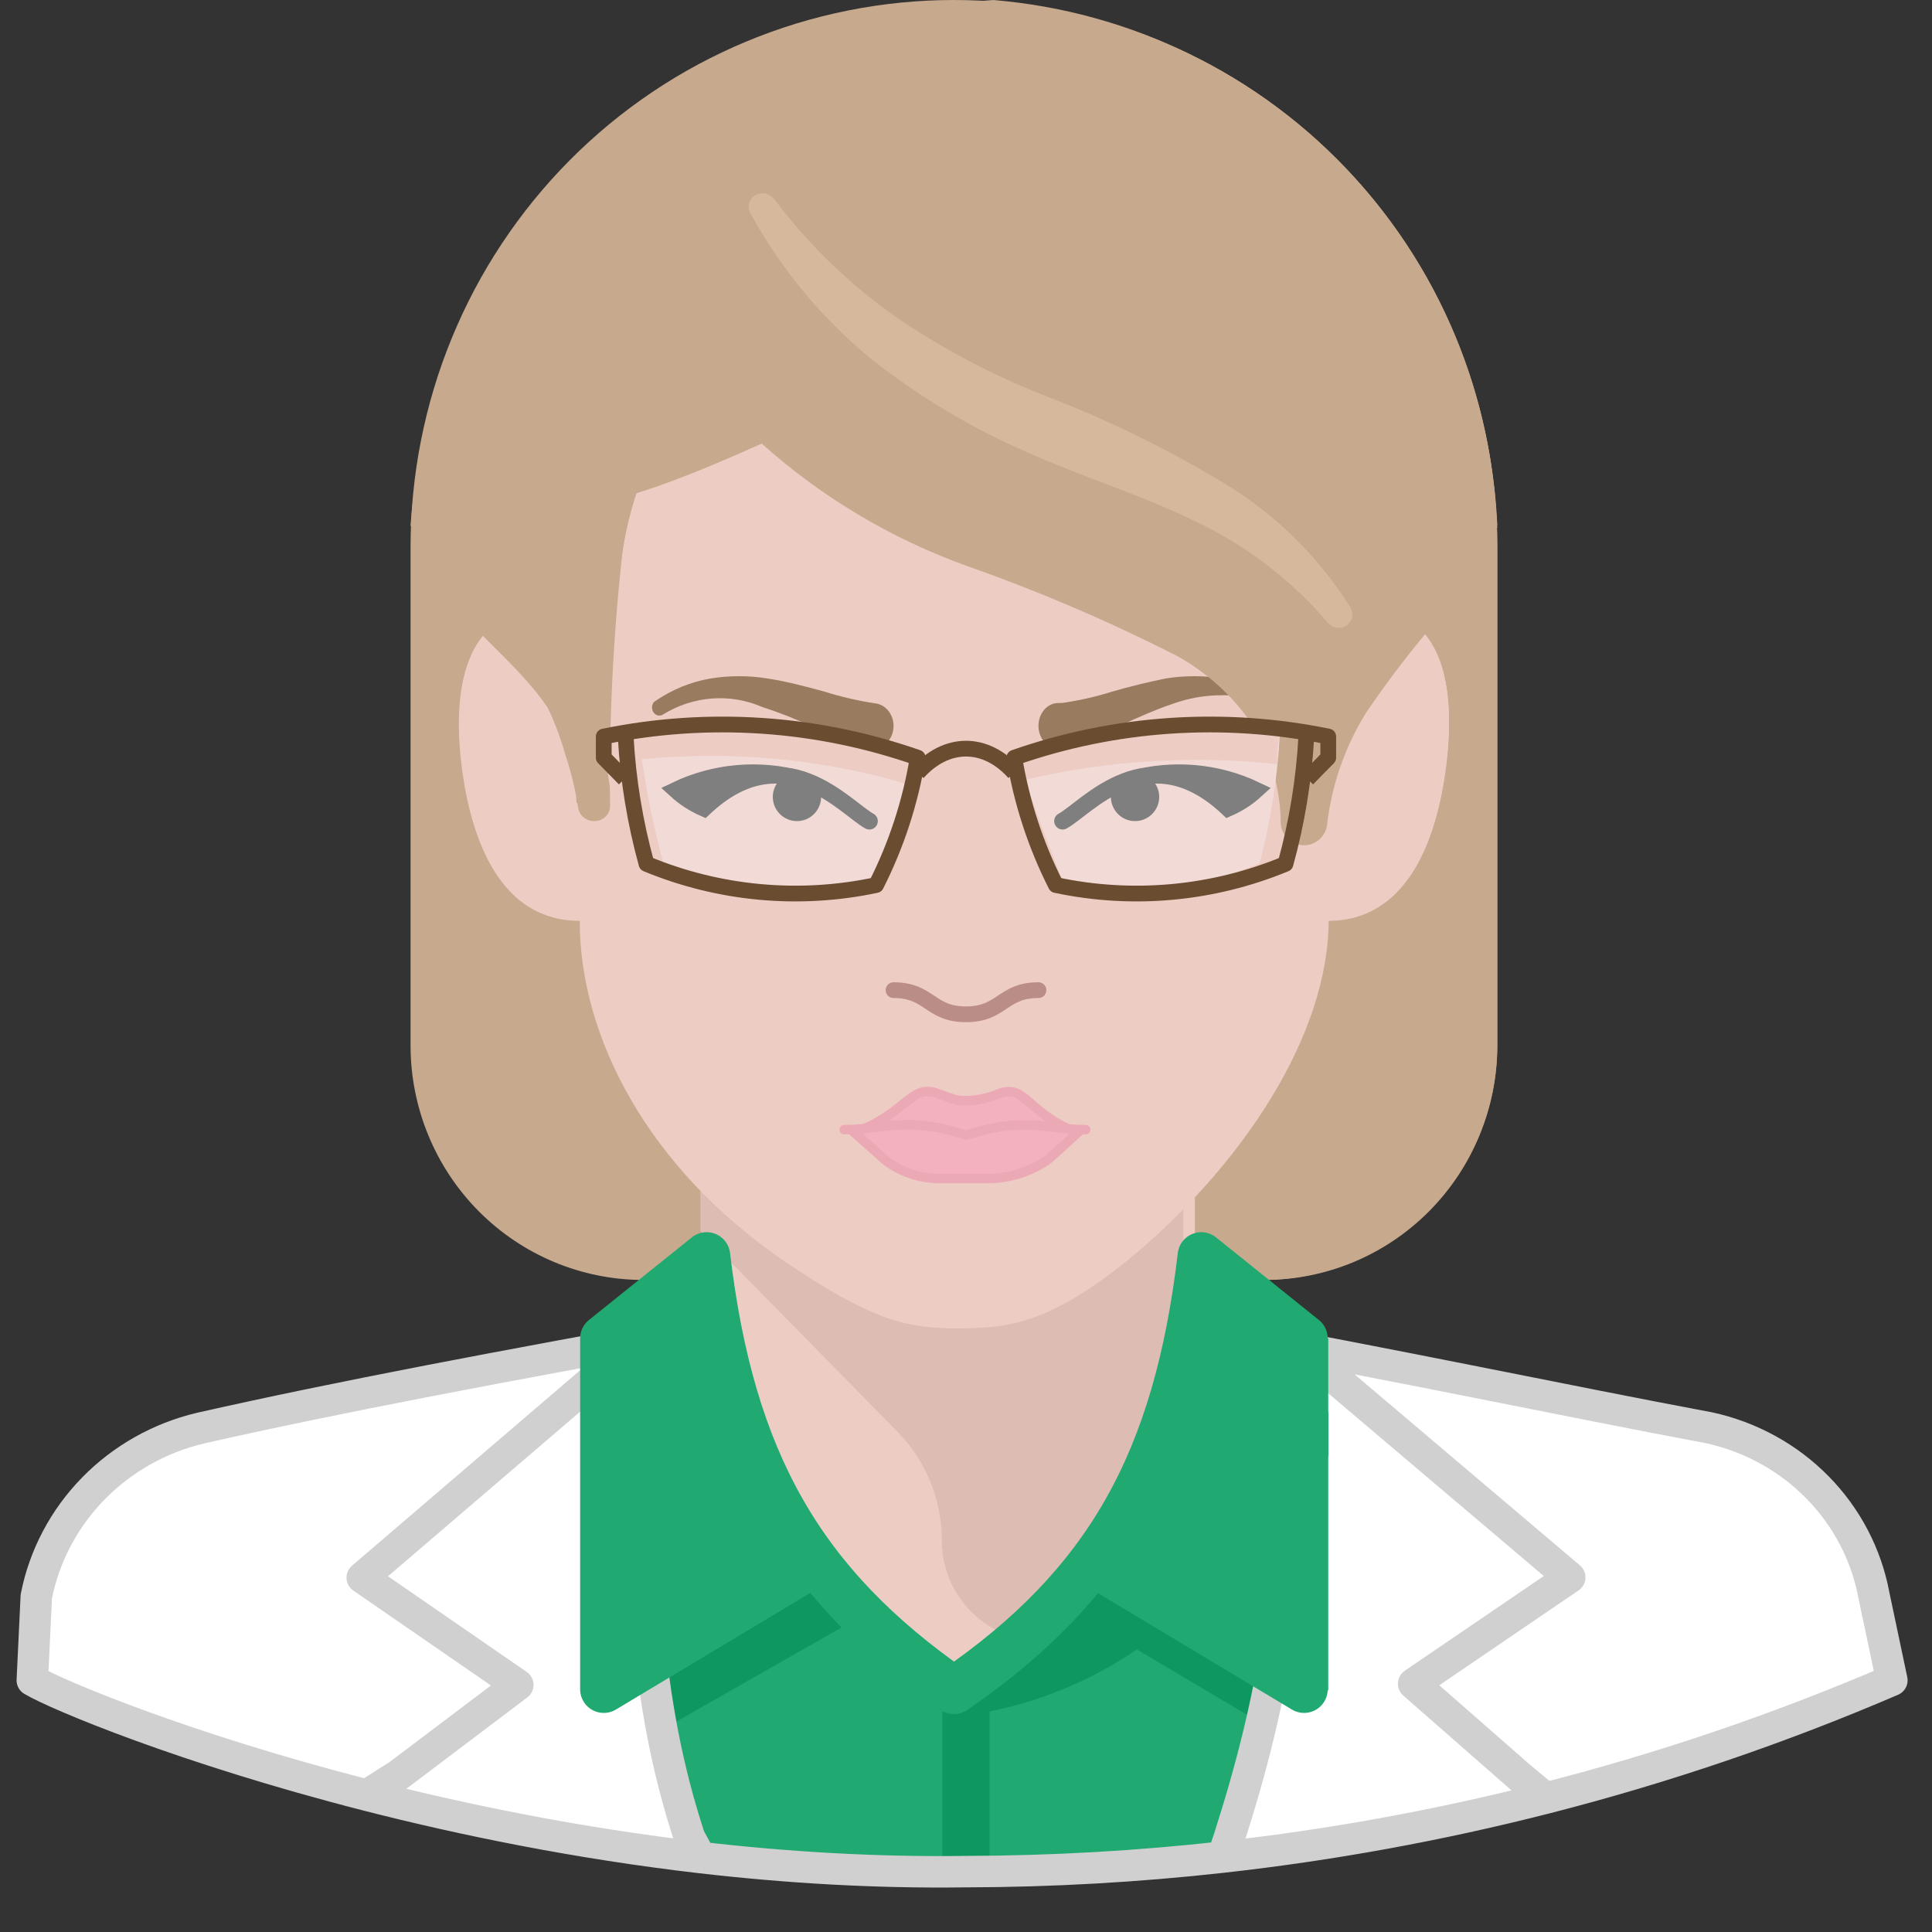 <svg width="80" height="80" viewBox="0 0 80 80" fill="none" xmlns="http://www.w3.org/2000/svg">
<rect x="0" y="0" width="80" height="80" fill="#333333" stroke="none"/>
<path d="M62 22.657V43.29C62 45.865 60.984 48.335 59.176 50.156C57.367 51.977 54.915 53 52.357 53H26.643C24.085 53 21.633 51.977 19.824 50.156C18.016 48.335 17 45.865 17 43.29V22.657C17 19.681 17.582 16.735 18.713 13.986C19.843 11.237 21.501 8.74 23.59 6.636C25.679 4.532 28.16 2.863 30.89 1.725C33.619 0.586 36.545 0 39.5 0C42.455 0 45.38 0.586 48.11 1.725C50.84 2.863 53.321 4.532 55.41 6.636C57.499 8.74 59.157 11.237 60.287 13.986C61.418 16.735 62 19.681 62 22.657Z" fill="#C7A98D"/>
<path d="M62 43.275V22.61C61.999 16.915 59.851 11.429 55.984 7.241C52.116 3.052 46.811 0.468 41.122 0C35.364 0.381 29.97 2.942 26.044 7.161C22.117 11.379 19.955 16.935 20.001 22.691V43.275C20.001 45.854 21.028 48.328 22.856 50.152C24.684 51.975 27.164 53 29.749 53H52.252C54.837 53 57.317 51.975 59.145 50.152C60.973 48.328 62 45.854 62 43.275Z" fill="#C7A98D"/>
<path d="M77.594 67.002C77.287 65.298 76.475 63.721 75.26 62.47C74.044 61.22 72.48 60.351 70.764 59.974C64.599 58.808 58.401 57.466 49.478 55.821V49H29.49V55.821C20.729 57.418 14.125 58.664 8.301 59.99C6.603 60.397 5.059 61.276 3.854 62.522C2.649 63.768 1.833 65.329 1.503 67.018L1 70.005C2.979 71.188 20.469 78.264 39.662 77.992C52.864 77.962 65.917 75.242 78 70.005L77.594 67.002Z" fill="#EDCCC3"/>
<path d="M29 49V50.98L37.13 59.25C38.335 60.469 39.006 62.102 39 63.801C39 64.352 39.11 64.898 39.325 65.408C39.54 65.918 39.855 66.381 40.252 66.771C40.649 67.16 41.121 67.47 41.64 67.681C42.159 67.892 42.715 68 43.276 68H44.122C45.416 68 46.656 67.495 47.571 66.597C48.486 65.699 49 64.48 49 63.21V49H29Z" fill="#DDBCB3"/>
<path d="M77.594 66.091C77.287 64.401 76.475 62.836 75.26 61.596C74.044 60.355 72.48 59.494 70.764 59.12C64.599 57.963 58.401 56.632 49.478 55H49.316C48.809 57.9 47.679 60.663 46.002 63.107C44.324 65.551 42.136 67.621 39.581 69.181C37.024 67.624 34.834 65.555 33.156 63.111C31.478 60.666 30.35 57.902 29.847 55H29.36C20.599 56.584 13.996 57.82 8.171 59.136C6.473 59.539 4.93 60.411 3.724 61.647C2.519 62.883 1.703 64.431 1.373 66.107L1 69.07C2.979 70.243 20.469 77.262 39.662 76.992C52.864 76.962 65.917 74.264 78 69.07L77.594 66.091Z" fill="#DAE4E8"/>
<path d="M25.276 56C18.498 57.27 13.066 58.364 8.211 59.473C6.534 59.883 5.009 60.768 3.819 62.022C2.629 63.276 1.823 64.847 1.497 66.548L1 69.571C9.567 73.422 18.674 75.927 28 77C26.071 70.172 25.153 63.096 25.276 56Z" fill="white"/>
<path d="M51 77C60.327 75.981 69.438 73.505 78 69.664L77.594 66.573C77.288 64.84 76.477 63.235 75.263 61.962C74.049 60.688 72.486 59.803 70.771 59.416C65.621 58.424 60.439 57.318 53.697 56C53.822 63.094 52.913 70.168 51 77Z" fill="white"/>
<path d="M70.548 64.244C53.484 60.797 47.968 60 47.968 60C46.305 64.1 43.412 67.574 39.694 69.935C35.952 67.584 33.035 64.109 31.355 60C31.355 60 15.226 62.667 8.452 64.244C6.953 64.601 5.572 65.343 4.441 66.397C3.311 67.451 2.47 68.782 2 70.26C13.899 75.346 26.688 77.978 39.613 78C52.458 77.902 65.16 75.267 77 70.244C76.548 68.757 75.712 67.419 74.579 66.365C73.445 65.311 72.054 64.579 70.548 64.244Z" fill="#20A971"/>
<path d="M54.983 58.472L49.989 55C48.774 63.828 40.3 69.479 40 69.659V71.035C42.543 70.677 44.966 69.741 47.075 68.299L55 73V58.472H54.983Z" fill="#0E975F"/>
<path d="M29.821 55L25 58.729V73L36 66.732C33.432 63.325 30.533 60.095 29.821 55Z" fill="#0E975F"/>
<path d="M51 77C59.95 75.905 68.706 73.477 77 69.789C76.549 68.249 75.716 66.862 74.585 65.769C73.454 64.677 72.067 63.919 70.564 63.572C65.432 62.544 60.251 61.382 53.51 60C53.356 65.754 52.513 71.466 51 77Z" fill="white"/>
<path d="M26.341 60C19.339 61.328 13.642 62.44 8.605 63.619C7.071 63.984 5.657 64.741 4.5 65.818C3.342 66.894 2.481 68.252 2 69.762C10.618 73.436 19.707 75.872 29 77C27.375 71.475 26.481 65.76 26.341 60Z" fill="white"/>
<path d="M40 70V78" stroke="#0E975F" stroke-width="1.955" stroke-linejoin="round"/>
<path d="M29.49 55C20.729 56.584 14.126 57.82 8.301 59.136C6.603 59.539 5.06 60.411 3.855 61.647C2.649 62.883 1.833 64.431 1.503 66.107L1.338 69.578C2.373 70.191 7.645 72.401 15.184 74.333M49.478 55C58.401 56.632 64.599 57.963 70.764 59.12C72.476 59.491 74.037 60.348 75.252 61.583C76.467 62.817 77.282 64.375 77.595 66.06L78.338 69.578C73.687 71.577 68.892 73.207 64 74.457M15.184 74.333L16.5 73.5L21.441 69.768L15 65.326L26.397 55.562C26.514 65.1 26.679 70.348 28.548 76.081L29 76.916M15.184 74.333C19.236 75.371 23.944 76.329 29 76.916M29 76.916C32.532 77.325 36.233 77.553 40 77.5C43.56 77.492 47.11 77.29 50.632 76.897M50.632 76.897L50.895 76.12C52.737 70.369 53.659 65.314 53.776 55.801L65 65.316L58.536 69.719L62.953 73.589L64 74.457M50.632 76.897C55.144 76.394 59.611 75.578 64 74.457" stroke="#D0D0D0" stroke-width="1.303" stroke-linejoin="round"/>
<path d="M50.509 52L55 55.429V70L46 64.864C48.674 61.435 49.771 57.202 50.509 52Z" fill="#20A971"/>
<path d="M29.491 52L25 55.429V70L34 64.864C31.326 61.435 30.297 57.202 29.491 52Z" fill="#20A971"/>
<path d="M33.534 64.829L25 69.951V55.42L29.259 52C30.267 60.509 33.16 65.598 39.5 70C45.84 65.647 48.733 60.558 49.741 52L54 55.42V69.951L45.466 64.829" stroke="#20A971" stroke-width="1.955" stroke-linejoin="round"/>
<path d="M56.621 25.279V22.066C56.621 13.374 52.609 6 39.498 6C26.386 6 22.375 13.374 22.375 22.066V25.279C19.553 25.279 18.656 28.026 19.113 31.705C19.504 34.838 20.744 38.131 24.005 38.131C24.005 42.951 26.843 48.365 32.453 52.205C36.008 54.63 37.525 55 39.498 55C41.471 55 43.183 54.888 46.543 52.205C51.354 48.365 54.99 42.951 54.99 38.131C58.252 38.131 59.491 34.838 59.883 31.705C60.339 28.026 59.508 25.279 56.621 25.279Z" fill="#EDCCC3"/>
<path d="M56.64 25.247V22.039C56.64 13.362 52.65 6 39.611 6C38.167 5.994 36.724 6.101 35.297 6.321V23.323C35.297 24.192 35.114 25.052 34.759 25.847C34.405 26.642 33.886 27.356 33.237 27.942C33.139 28.03 33.068 28.144 33.03 28.27C32.992 28.395 32.99 28.529 33.023 28.656C33.057 28.783 33.124 28.899 33.219 28.99C33.314 29.082 33.433 29.147 33.562 29.177C34.299 29.359 34.972 29.735 35.509 30.267C36.046 30.798 36.427 31.463 36.611 32.192C36.633 32.293 36.675 32.389 36.734 32.474C36.794 32.558 36.87 32.631 36.957 32.687C37.045 32.742 37.143 32.781 37.246 32.799C37.349 32.817 37.454 32.816 37.556 32.794C37.666 32.77 37.769 32.723 37.859 32.657C38.137 32.428 38.456 32.254 38.8 32.144C39.004 32.093 39.221 32.124 39.402 32.231C39.583 32.338 39.713 32.511 39.765 32.714C39.781 32.779 39.789 32.846 39.789 32.914V35.496C39.806 35.813 39.908 36.12 40.084 36.386C40.261 36.651 40.507 36.864 40.795 37.004C41.719 37.501 41.087 39.249 39.757 39.249C39.252 39.266 38.753 39.143 38.313 38.897C37.113 38.303 35.994 39.522 36.254 39.987C36.513 40.452 36.805 39.987 38.005 40.549C38.562 40.818 39.17 40.966 39.789 40.982V47.606C39.793 47.748 39.844 47.885 39.935 47.996C40.026 48.106 40.152 48.183 40.292 48.215C42.417 48.712 43.536 52.209 39.789 53.027C39.349 53.115 38.95 53.346 38.657 53.683C38.363 54.02 38.191 54.444 38.168 54.888C38.661 54.965 39.16 55.003 39.66 55C41.622 55 43.325 54.888 46.666 52.209C51.401 48.328 55.018 42.89 55.018 38.079C58.261 38.079 59.494 34.791 59.883 31.663C60.337 27.99 59.51 25.247 56.64 25.247Z" fill="#EDCCC3"/>
<path d="M27.125 29.035C27.818 28.559 28.59 28.241 29.394 28.099C30.194 27.967 31.007 27.967 31.807 28.099C32.6 28.223 33.394 28.435 34.108 28.629C34.805 28.849 35.516 29.015 36.234 29.124C36.345 29.135 36.452 29.171 36.55 29.229C36.648 29.287 36.735 29.365 36.806 29.46C36.877 29.555 36.93 29.665 36.963 29.783C36.995 29.901 37.007 30.025 36.996 30.148C36.986 30.271 36.954 30.39 36.902 30.5C36.85 30.609 36.779 30.705 36.694 30.784C36.608 30.863 36.51 30.922 36.404 30.958C36.298 30.995 36.186 31.007 36.076 30.996H35.965C35.186 30.758 34.423 30.463 33.679 30.113C32.997 29.79 32.297 29.512 31.584 29.283C30.913 28.991 30.192 28.869 29.474 28.924C28.755 28.979 28.056 29.21 27.427 29.601C27.363 29.633 27.292 29.639 27.225 29.62C27.158 29.6 27.099 29.556 27.058 29.494C27.017 29.431 26.997 29.355 27 29.278C27.004 29.201 27.031 29.128 27.077 29.071L27.125 29.035Z" fill="#997B5F"/>
<path d="M52.543 29.449C51.965 28.993 51.276 28.762 50.577 28.789C49.873 28.789 49.173 28.916 48.502 29.164C47.821 29.395 47.14 29.699 46.444 30.02C45.716 30.378 44.966 30.67 44.199 30.893C44.088 30.96 43.965 30.996 43.84 31C43.715 31.003 43.59 30.973 43.477 30.913C43.363 30.852 43.263 30.763 43.184 30.651C43.105 30.539 43.049 30.407 43.021 30.267C42.993 30.126 42.993 29.98 43.022 29.839C43.05 29.699 43.106 29.568 43.186 29.456C43.265 29.344 43.365 29.255 43.48 29.195C43.593 29.135 43.718 29.106 43.843 29.11H43.967C44.662 29.013 45.35 28.858 46.026 28.646C46.753 28.432 47.574 28.236 48.27 28.094C49.051 27.969 49.843 27.969 50.623 28.094C51.404 28.208 52.159 28.486 52.852 28.914C52.886 28.936 52.915 28.966 52.939 29.001C52.962 29.037 52.98 29.077 52.99 29.12C53 29.163 53.002 29.208 52.998 29.252C52.992 29.296 52.98 29.339 52.961 29.378C52.941 29.416 52.916 29.45 52.885 29.477C52.854 29.505 52.819 29.524 52.782 29.536C52.745 29.548 52.706 29.551 52.667 29.545C52.629 29.539 52.592 29.525 52.558 29.502C52.558 29.483 52.553 29.464 52.543 29.449Z" fill="#997B5F"/>
<path d="M36 42C37.5 42 37.5 43 39 43C40.5 43 40.5 42 42 42" stroke="#EDCCC3" stroke-width="0.652" stroke-miterlimit="10" stroke-linecap="round"/>
<path d="M40 42V43" stroke="#EDCCC3" stroke-width="0.652" stroke-miterlimit="10" stroke-linecap="round"/>
<path d="M35 46L34 48" stroke="#EDCCC3" stroke-width="0.652" stroke-miterlimit="10" stroke-linecap="round"/>
<path d="M45 46L46 48" stroke="#EDCCC3" stroke-width="0.652" stroke-miterlimit="10" stroke-linecap="round"/>
<path d="M37 41C38.5 41 38.5 42 40 42C41.5 42 41.5 41 43 41" stroke="#BA8D86" stroke-width="0.652" stroke-miterlimit="10" stroke-linecap="round"/>
<path d="M40.017 45.576V45.576L40.022 45.576C40.496 45.563 40.962 45.46 41.387 45.273C41.682 45.176 41.883 45.187 42.056 45.252C42.242 45.322 42.416 45.46 42.649 45.662C42.673 45.683 42.698 45.704 42.723 45.726C43.134 46.083 43.673 46.551 44.624 46.904L43.443 47.977C42.706 48.522 41.761 48.816 40.786 48.801L40.786 48.801H40.783H39.117V48.801L39.109 48.801C38.66 48.819 38.212 48.761 37.791 48.629C37.371 48.497 36.986 48.295 36.659 48.037L35.381 46.903C36.372 46.538 36.953 46.074 37.394 45.721C37.426 45.695 37.458 45.67 37.488 45.645C37.739 45.446 37.927 45.309 38.124 45.242C38.309 45.178 38.519 45.172 38.817 45.275C39.195 45.417 39.406 45.494 39.566 45.534C39.734 45.576 39.847 45.576 40.011 45.576L40.017 45.576Z" fill="#F3B1BD" stroke="#EBA9B5" stroke-width="0.391"/>
<path d="M44.956 46.776C43.257 46.776 42.565 46.207 39.999 47C37.485 46.191 36.655 46.776 34.956 46.776" stroke="#EBA9B5" stroke-width="0.391" stroke-miterlimit="10" stroke-linecap="round"/>
<path d="M62 21.849C61.609 16.2 59.075 10.908 54.908 7.039C50.741 3.17 45.252 1.012 39.545 1C33.839 0.988 28.339 3.122 24.156 6.974C19.972 10.825 17.415 16.106 17 21.754C17.379 22.646 17.866 23.489 18.45 24.264C20.851 27.461 24.186 28.964 24.186 33.201V24.407C24.308 20.204 26.036 16.203 29.019 13.216C33.853 24.887 53.992 23.256 53.992 31.602V34C54.879 28.324 59.342 26.006 62 21.849Z" fill="#C7A98D"/>
<path d="M62 21.755C61.843 18.172 60.827 14.677 59.036 11.561C57.246 8.445 54.732 5.798 51.703 3.839C48.331 2.399 44.657 1.79 40.996 2.064C37.336 2.339 33.796 3.489 30.681 5.415C27.565 7.342 24.966 9.989 23.106 13.129C21.246 16.269 20.181 19.809 20 23.447V26.331C21.981 28.329 23.882 29.988 23.882 33.194V24.333C24.005 20.097 25.747 16.065 28.754 13.055C33.626 24.816 53.928 23.173 53.928 31.583V34C54.821 28.28 59.32 25.944 62 21.755Z" fill="#C7A98D"/>
<path d="M30.5 14.259C29.223 15.396 28.149 16.721 27.32 18.185C26.521 19.679 25.994 21.292 25.764 22.953C25.384 26.422 25.216 29.909 25.262 33.396C25.26 33.477 25.241 33.558 25.206 33.632C25.172 33.707 25.122 33.774 25.059 33.83C24.997 33.886 24.924 33.93 24.844 33.959C24.764 33.988 24.678 34.002 24.592 34H24.576C24.418 33.993 24.267 33.934 24.151 33.832C24.034 33.73 23.959 33.593 23.94 33.444C23.825 32.694 23.646 31.956 23.404 31.234C23.19 30.468 22.899 29.723 22.534 29.009C21.747 27.632 20.593 26.475 19.187 25.655C19.144 25.631 19.106 25.598 19.076 25.56C19.046 25.521 19.024 25.478 19.012 25.431C18.999 25.385 18.997 25.336 19.004 25.289C19.012 25.241 19.029 25.196 19.055 25.155L19.07 25.131C19.126 25.049 19.212 24.99 19.311 24.967C19.411 24.943 19.516 24.956 19.606 25.004C21.137 25.851 22.415 27.054 23.321 28.5C23.773 29.215 24.159 29.964 24.475 30.741C24.798 31.528 25.039 32.342 25.195 33.173L23.873 33.253C23.655 29.695 23.655 26.129 23.873 22.572C24.041 20.705 24.538 18.878 25.346 17.168C26.192 15.465 27.322 13.904 28.692 12.543C28.782 12.412 28.898 12.298 29.034 12.21C29.17 12.121 29.323 12.059 29.484 12.026C29.645 11.993 29.812 11.991 29.974 12.02C30.136 12.049 30.29 12.107 30.428 12.192C30.567 12.278 30.686 12.388 30.779 12.517C30.873 12.646 30.938 12.791 30.973 12.944C31.007 13.097 31.009 13.255 30.979 13.409C30.949 13.563 30.887 13.71 30.797 13.841C30.722 13.953 30.627 14.051 30.516 14.132C30.528 14.175 30.522 14.22 30.5 14.259Z" fill="#C7A98D"/>
<path d="M32.042 8.221C33.485 10.142 35.222 11.819 37.189 13.189C39.183 14.536 41.324 15.647 43.57 16.501C45.919 17.419 48.19 18.527 50.361 19.814C52.618 21.108 54.526 22.939 55.919 25.146C55.957 25.21 55.983 25.28 55.994 25.353C56.005 25.426 56.001 25.501 55.984 25.573C55.966 25.644 55.935 25.712 55.891 25.772C55.848 25.831 55.793 25.882 55.73 25.92H55.722C55.607 25.988 55.471 26.014 55.34 25.993C55.207 25.972 55.087 25.905 54.998 25.804C53.452 23.987 51.534 22.529 49.374 21.531C47.237 20.488 44.885 19.776 42.583 18.749C40.228 17.732 38.016 16.407 36.005 14.807C33.998 13.149 32.324 11.12 31.072 8.829C31.037 8.766 31.014 8.698 31.005 8.627C30.995 8.556 31 8.483 31.019 8.414C31.038 8.345 31.07 8.28 31.113 8.223C31.157 8.166 31.211 8.119 31.273 8.083L31.302 8.067C31.425 8.003 31.567 7.984 31.702 8.014C31.838 8.044 31.958 8.122 32.042 8.232V8.221Z" fill="#D6B89C"/>
<path d="M28 10.817C28.269 12.678 28.907 14.448 29.868 16L32 13.433L30 10L28 10.817Z" fill="#C7A98D"/>
<path d="M27.015 9.495C27.547 12.542 30.362 14.943 32.686 16.97C35.144 18.856 37.912 20.292 40.864 21.213C44.037 22.144 47.102 23.412 50.008 24.996C51.551 25.949 52.842 27.264 53.77 28.828C54.637 30.422 55.051 32.227 54.964 34.042L53.998 33.072L53.05 33.894C53.408 31.978 54.191 30.168 55.34 28.598C56.457 27.133 57.7 25.768 59.053 24.519C59.16 24.414 59.304 24.355 59.453 24.355C59.603 24.355 59.747 24.414 59.854 24.519C59.948 24.623 60 24.758 60 24.898C60 25.038 59.948 25.172 59.854 25.276C58.676 26.608 57.584 28.015 56.583 29.486C55.693 30.91 55.134 32.518 54.947 34.19C54.908 34.423 54.786 34.634 54.603 34.783C54.42 34.932 54.189 35.009 53.954 34.999C53.719 34.989 53.496 34.893 53.326 34.729C53.156 34.564 53.052 34.343 53.033 34.108C53.025 32.667 52.623 31.256 51.872 30.029C51.07 28.841 49.999 27.86 48.748 27.167C45.943 25.738 43.047 24.496 40.079 23.45C36.934 22.326 34.035 20.6 31.541 18.368C17.056 24.869 28.025 16.132 27.309 14.56C26.622 12.993 26.181 11.329 26 9.626C25.991 9.553 25.997 9.479 26.017 9.407C26.037 9.336 26.071 9.27 26.116 9.212C26.162 9.154 26.219 9.106 26.283 9.07C26.347 9.034 26.418 9.011 26.491 9.003C26.627 8.988 26.763 9.026 26.872 9.109C26.982 9.191 27.056 9.312 27.08 9.447L27.015 9.495Z" fill="#C7A98D"/>
<path d="M41 31.376C41.308 33.215 41.885 34.997 42.712 36.659C45.88 37.326 49.169 37.009 52.16 35.748C52.621 33.978 52.903 32.163 53 30.332C48.977 29.656 44.854 30.015 41 31.376Z" fill="#F2DBD7"/>
<path d="M44.214 37C43.471 35.119 42.599 32.884 42.486 32.28C45.897 31.485 49.41 31.27 52.887 31.641C52.868 31.207 52.906 30.772 53 30.348C48.98 29.652 44.857 30.004 41 31.372C41.308 33.238 41.885 35.045 42.712 36.731C43.205 36.862 43.707 36.952 44.214 37Z" fill="#EDCCC3"/>
<path d="M38 31.376C37.692 33.215 37.115 34.997 36.288 36.659C33.12 37.326 29.831 37.009 26.84 35.748C26.379 33.978 26.098 32.163 26 30.332C30.023 29.656 34.146 30.015 38 31.376Z" fill="#F2DBD7"/>
<path d="M25 30.337C25.11 32.069 25.415 33.787 25.91 35.464C26.435 35.682 26.979 35.862 27.537 36C27.124 34.498 26.802 32.976 26.575 31.441C30.215 31.078 33.9 31.412 37.388 32.419L37.72 32.498C37.856 32.097 37.95 31.685 38 31.268C33.819 29.993 29.352 29.673 25 30.337Z" fill="#EDCCC3"/>
<path d="M38 32C38.577 31.351 39.279 31 40 31C40.721 31 41.423 31.351 42 32" stroke="#6A4C30" stroke-width="0.652" stroke-miterlimit="10"/>
<path d="M25.91 30.531C26.009 32.305 26.298 34.062 26.771 35.772C29.784 37.02 33.094 37.325 36.278 36.648C37.117 34.992 37.698 33.213 38 31.374C33.82 29.913 29.333 29.61 25 30.498V31.374L25.861 32.251" stroke="#6A4C30" stroke-width="0.652" stroke-linejoin="round"/>
<path d="M54.09 30.531C53.991 32.305 53.702 34.062 53.229 35.772C50.216 37.02 46.906 37.325 43.722 36.648C42.883 34.992 42.302 33.213 42 31.374C46.18 29.913 50.667 29.61 55 30.498V31.374L54.139 32.251" stroke="#6A4C30" stroke-width="0.652" stroke-linejoin="round"/>
<path d="M44 34C44.994 33.464 47.546 30.348 50.852 33.464C51.276 33.277 51.664 33.025 52 32.718C50.409 31.956 48.573 31.794 46.861 32.263" fill="#7F7F7F"/>
<path d="M44 34C44.994 33.464 47.546 30.348 50.852 33.464C51.276 33.277 51.664 33.025 52 32.718C50.409 31.956 48.573 31.794 46.861 32.263" stroke="#7F7F7F" stroke-width="0.697" stroke-miterlimit="10" stroke-linecap="round"/>
<path d="M47 34C47.552 34 48 33.552 48 33C48 32.448 47.552 32 47 32C46.448 32 46 32.448 46 33C46 33.552 46.448 34 47 34Z" fill="#7F7F7F"/>
<path d="M33 34C33.552 34 34 33.552 34 33C34 32.448 33.552 32 33 32C32.448 32 32 32.448 32 33C32 33.552 32.448 34 33 34Z" fill="#7F7F7F"/>
<path d="M36 34C35.006 33.464 32.454 30.348 29.148 33.464C28.724 33.277 28.336 33.025 28 32.718C29.591 31.956 31.427 31.794 33.139 32.263" fill="#7F7F7F"/>
<path d="M36 34C35.006 33.464 32.454 30.348 29.148 33.464C28.724 33.277 28.336 33.025 28 32.718C29.591 31.956 31.427 31.794 33.139 32.263" stroke="#7F7F7F" stroke-width="0.697" stroke-miterlimit="10" stroke-linecap="round"/>
</svg>
